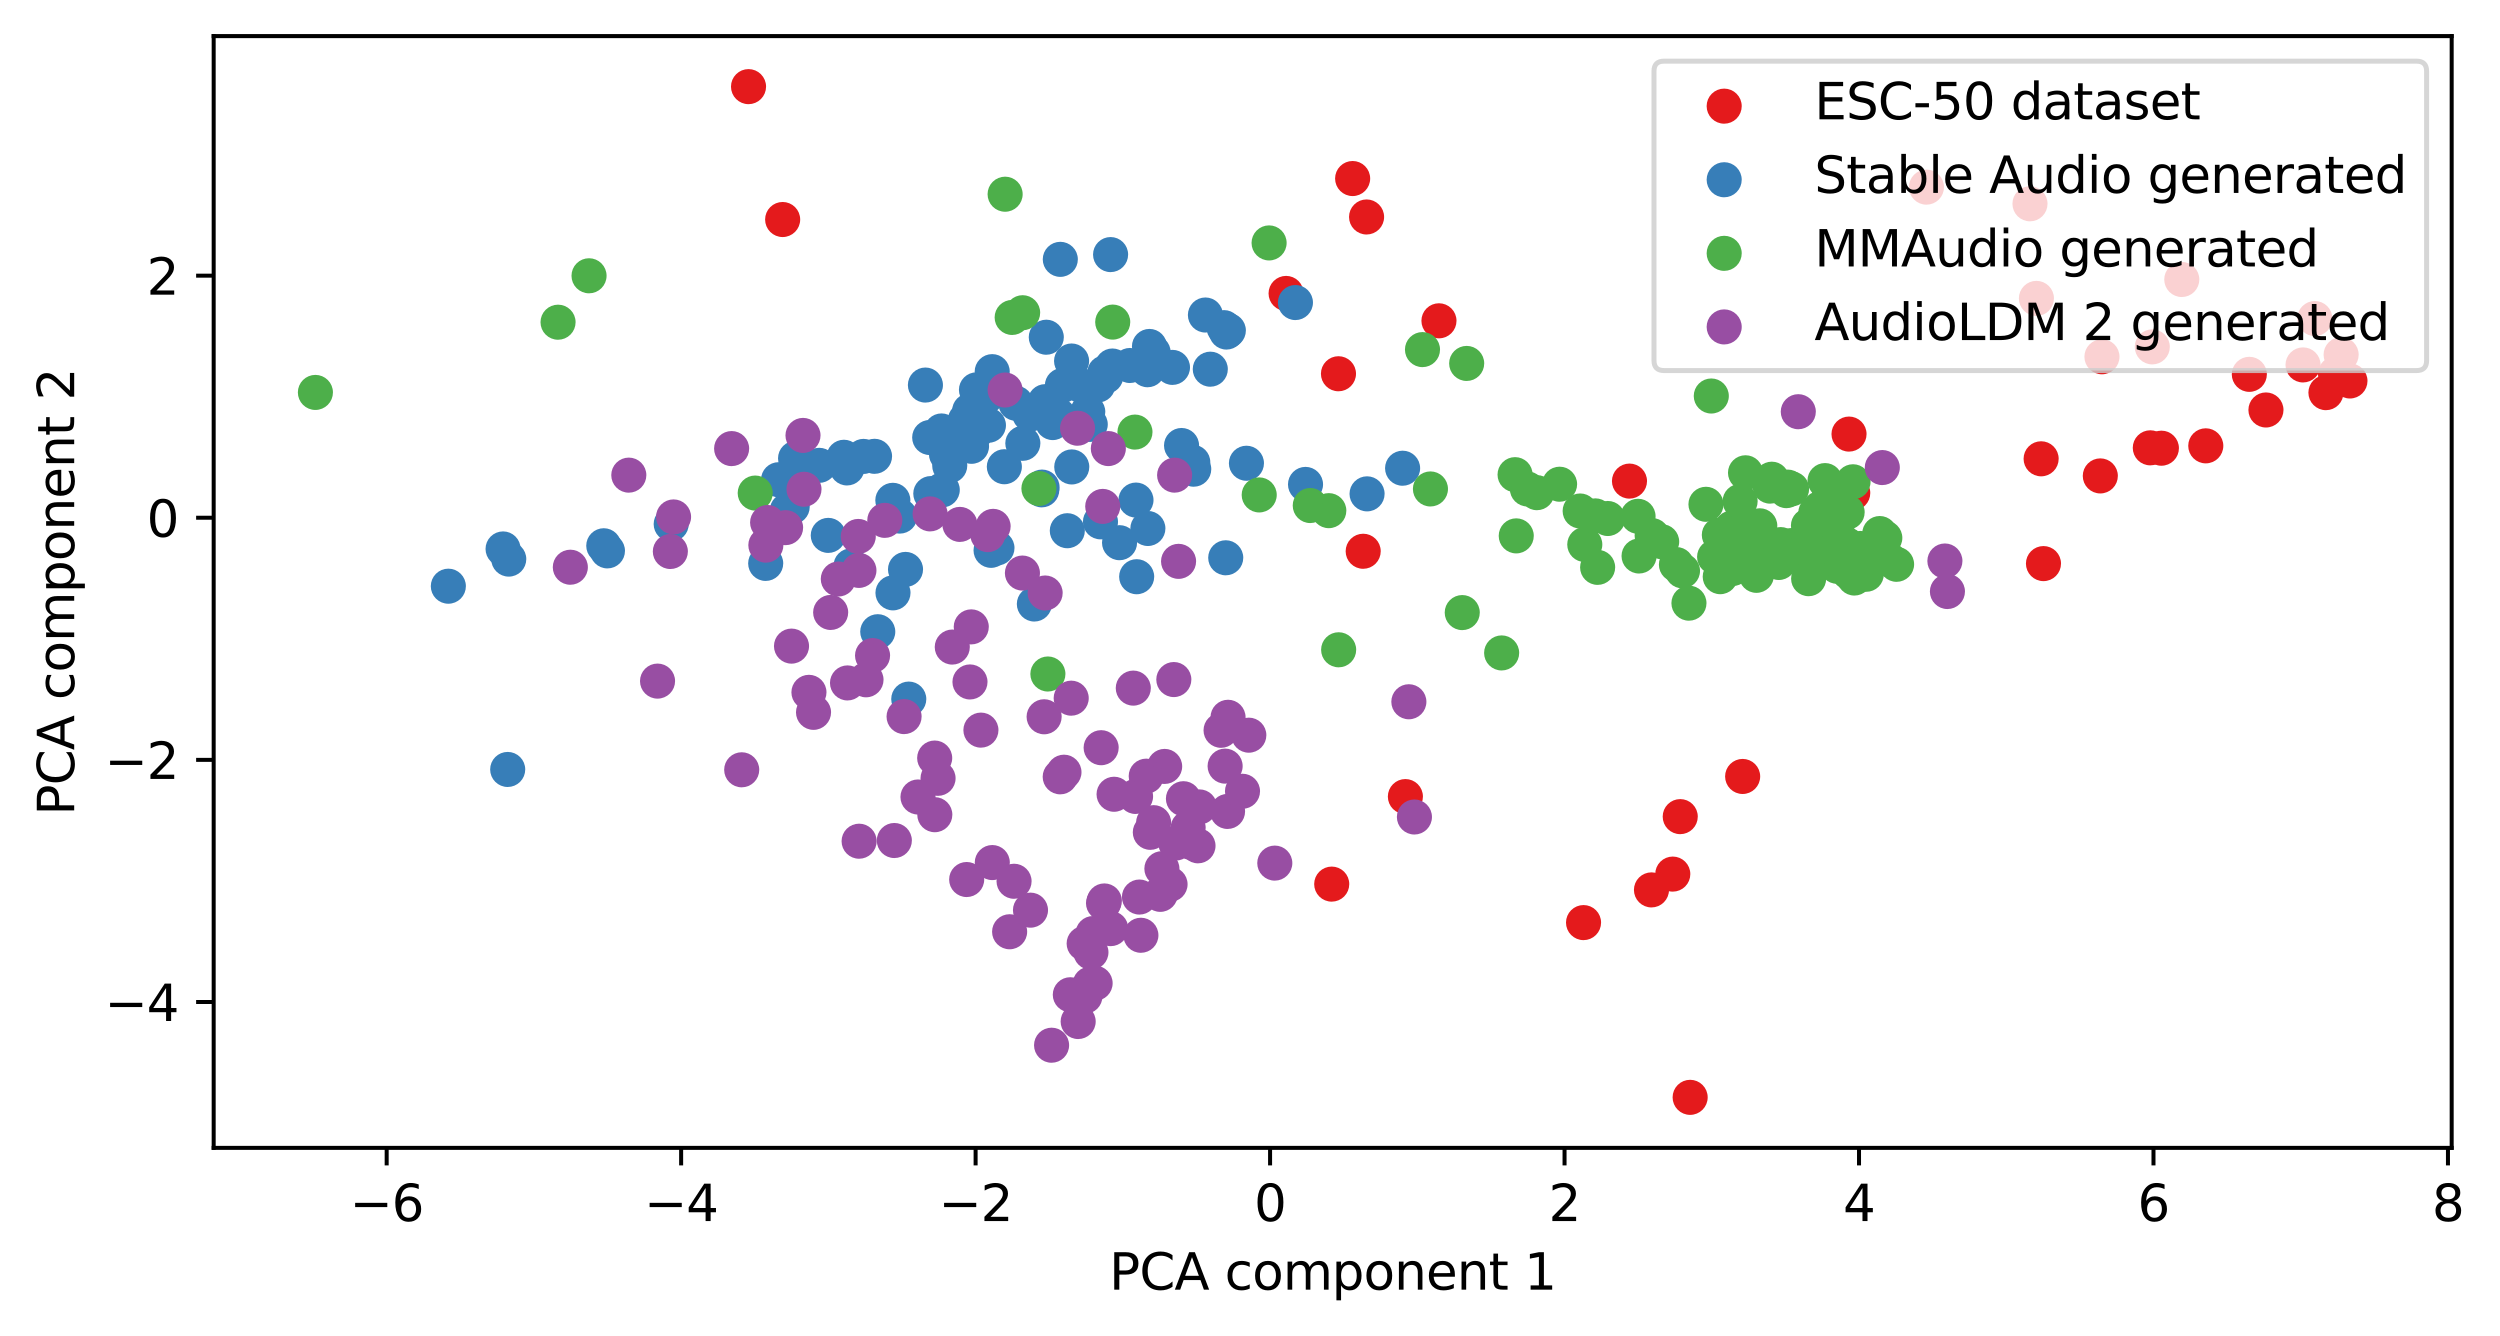 <?xml version="1.0" encoding="utf-8" standalone="no"?>
<!DOCTYPE svg PUBLIC "-//W3C//DTD SVG 1.1//EN"
  "http://www.w3.org/Graphics/SVG/1.1/DTD/svg11.dtd">
<svg xmlns:xlink="http://www.w3.org/1999/xlink" width="498.659pt" height="266.516pt" viewBox="0 0 498.659 266.516" xmlns="http://www.w3.org/2000/svg" version="1.1">
 <defs>
  <style type="text/css">*{stroke-linejoin: round; stroke-linecap: butt}</style>
 </defs>
 <g id="figure_1">
  <g id="patch_1">
   <path d="M 0 266.516 
L 498.659 266.516 
L 498.659 0 
L 0 0 
z
" style="fill: #ffffff"/>
  </g>
  <g id="axes_1">
   <g id="patch_2">
    <path d="M 42.62 228.96 
L 489.02 228.96 
L 489.02 7.2 
L 42.62 7.2 
z
" style="fill: #ffffff"/>
   </g>
   <g id="PathCollection_1">
    <defs>
     <path id="m2ed72a3d22" d="M 0 3 
C 0.796 3 1.559 2.684 2.121 2.121 
C 2.684 1.559 3 0.796 3 0 
C 3 -0.796 2.684 -1.559 2.121 -2.121 
C 1.559 -2.684 0.796 -3 0 -3 
C -0.796 -3 -1.559 -2.684 -2.121 -2.121 
C -2.684 -1.559 -3 -0.796 -3 0 
C -3 0.796 -2.684 1.559 -2.121 2.121 
C -1.559 2.684 -0.796 3 0 3 
z
" style="stroke: #e41a1c"/>
    </defs>
    <g clip-path="url(#p8910f1a729)">
     <use xlink:href="#m2ed72a3d22" x="369.554" y="98.341" style="fill: #e41a1c; stroke: #e41a1c"/>
     <use xlink:href="#m2ed72a3d22" x="337.122" y="218.88" style="fill: #e41a1c; stroke: #e41a1c"/>
     <use xlink:href="#m2ed72a3d22" x="431.117" y="89.398" style="fill: #e41a1c; stroke: #e41a1c"/>
     <use xlink:href="#m2ed72a3d22" x="466.968" y="70.752" style="fill: #e41a1c; stroke: #e41a1c"/>
     <use xlink:href="#m2ed72a3d22" x="269.8" y="35.611" style="fill: #e41a1c; stroke: #e41a1c"/>
     <use xlink:href="#m2ed72a3d22" x="368.812" y="86.583" style="fill: #e41a1c; stroke: #e41a1c"/>
     <use xlink:href="#m2ed72a3d22" x="384.256" y="37.327" style="fill: #e41a1c; stroke: #e41a1c"/>
     <use xlink:href="#m2ed72a3d22" x="407.13" y="91.514" style="fill: #e41a1c; stroke: #e41a1c"/>
     <use xlink:href="#m2ed72a3d22" x="404.908" y="40.648" style="fill: #e41a1c; stroke: #e41a1c"/>
     <use xlink:href="#m2ed72a3d22" x="265.629" y="176.348" style="fill: #e41a1c; stroke: #e41a1c"/>
     <use xlink:href="#m2ed72a3d22" x="350.211" y="108.215" style="fill: #e41a1c; stroke: #e41a1c"/>
     <use xlink:href="#m2ed72a3d22" x="406.19" y="59.518" style="fill: #e41a1c; stroke: #e41a1c"/>
     <use xlink:href="#m2ed72a3d22" x="256.528" y="58.528" style="fill: #e41a1c; stroke: #e41a1c"/>
     <use xlink:href="#m2ed72a3d22" x="287.02" y="63.988" style="fill: #e41a1c; stroke: #e41a1c"/>
     <use xlink:href="#m2ed72a3d22" x="272.581" y="43.278" style="fill: #e41a1c; stroke: #e41a1c"/>
     <use xlink:href="#m2ed72a3d22" x="271.907" y="109.956" style="fill: #e41a1c; stroke: #e41a1c"/>
     <use xlink:href="#m2ed72a3d22" x="280.324" y="158.89" style="fill: #e41a1c; stroke: #e41a1c"/>
     <use xlink:href="#m2ed72a3d22" x="429.302" y="69.189" style="fill: #e41a1c; stroke: #e41a1c"/>
     <use xlink:href="#m2ed72a3d22" x="315.858" y="184.024" style="fill: #e41a1c; stroke: #e41a1c"/>
     <use xlink:href="#m2ed72a3d22" x="439.972" y="88.927" style="fill: #e41a1c; stroke: #e41a1c"/>
     <use xlink:href="#m2ed72a3d22" x="333.659" y="174.35" style="fill: #e41a1c; stroke: #e41a1c"/>
     <use xlink:href="#m2ed72a3d22" x="407.599" y="112.416" style="fill: #e41a1c; stroke: #e41a1c"/>
     <use xlink:href="#m2ed72a3d22" x="149.304" y="17.28" style="fill: #e41a1c; stroke: #e41a1c"/>
     <use xlink:href="#m2ed72a3d22" x="156.109" y="43.785" style="fill: #e41a1c; stroke: #e41a1c"/>
     <use xlink:href="#m2ed72a3d22" x="451.974" y="81.774" style="fill: #e41a1c; stroke: #e41a1c"/>
     <use xlink:href="#m2ed72a3d22" x="435.186" y="55.748" style="fill: #e41a1c; stroke: #e41a1c"/>
     <use xlink:href="#m2ed72a3d22" x="459.372" y="72.788" style="fill: #e41a1c; stroke: #e41a1c"/>
     <use xlink:href="#m2ed72a3d22" x="465.843" y="74.58" style="fill: #e41a1c; stroke: #e41a1c"/>
     <use xlink:href="#m2ed72a3d22" x="463.939" y="78.317" style="fill: #e41a1c; stroke: #e41a1c"/>
     <use xlink:href="#m2ed72a3d22" x="418.935" y="94.927" style="fill: #e41a1c; stroke: #e41a1c"/>
     <use xlink:href="#m2ed72a3d22" x="461.722" y="63.539" style="fill: #e41a1c; stroke: #e41a1c"/>
     <use xlink:href="#m2ed72a3d22" x="428.907" y="89.325" style="fill: #e41a1c; stroke: #e41a1c"/>
     <use xlink:href="#m2ed72a3d22" x="325.022" y="95.961" style="fill: #e41a1c; stroke: #e41a1c"/>
     <use xlink:href="#m2ed72a3d22" x="335.145" y="162.887" style="fill: #e41a1c; stroke: #e41a1c"/>
     <use xlink:href="#m2ed72a3d22" x="347.593" y="154.873" style="fill: #e41a1c; stroke: #e41a1c"/>
     <use xlink:href="#m2ed72a3d22" x="329.408" y="177.502" style="fill: #e41a1c; stroke: #e41a1c"/>
     <use xlink:href="#m2ed72a3d22" x="266.975" y="74.55" style="fill: #e41a1c; stroke: #e41a1c"/>
     <use xlink:href="#m2ed72a3d22" x="448.658" y="74.666" style="fill: #e41a1c; stroke: #e41a1c"/>
     <use xlink:href="#m2ed72a3d22" x="419.262" y="71.16" style="fill: #e41a1c; stroke: #e41a1c"/>
     <use xlink:href="#m2ed72a3d22" x="468.729" y="75.988" style="fill: #e41a1c; stroke: #e41a1c"/>
    </g>
   </g>
   <g id="PathCollection_2">
    <defs>
     <path id="mf315ded0af" d="M 0 3 
C 0.796 3 1.559 2.684 2.121 2.121 
C 2.684 1.559 3 0.796 3 0 
C 3 -0.796 2.684 -1.559 2.121 -2.121 
C 1.559 -2.684 0.796 -3 0 -3 
C -0.796 -3 -1.559 -2.684 -2.121 -2.121 
C -2.684 -1.559 -3 -0.796 -3 0 
C -3 0.796 -2.684 1.559 -2.121 2.121 
C -1.559 2.684 -0.796 3 0 3 
z
" style="stroke: #377eb8"/>
    </defs>
    <g clip-path="url(#p8910f1a729)">
     <use xlink:href="#mf315ded0af" x="245.01" y="65.922" style="fill: #377eb8; stroke: #377eb8"/>
     <use xlink:href="#mf315ded0af" x="101.266" y="153.478" style="fill: #377eb8; stroke: #377eb8"/>
     <use xlink:href="#mf315ded0af" x="272.679" y="98.504" style="fill: #377eb8; stroke: #377eb8"/>
     <use xlink:href="#mf315ded0af" x="215.672" y="76.934" style="fill: #377eb8; stroke: #377eb8"/>
     <use xlink:href="#mf315ded0af" x="217.462" y="84.651" style="fill: #377eb8; stroke: #377eb8"/>
     <use xlink:href="#mf315ded0af" x="233.864" y="73.28" style="fill: #377eb8; stroke: #377eb8"/>
     <use xlink:href="#mf315ded0af" x="192.56" y="83.784" style="fill: #377eb8; stroke: #377eb8"/>
     <use xlink:href="#mf315ded0af" x="223.308" y="108.246" style="fill: #377eb8; stroke: #377eb8"/>
     <use xlink:href="#mf315ded0af" x="185.661" y="98.452" style="fill: #377eb8; stroke: #377eb8"/>
     <use xlink:href="#mf315ded0af" x="157.047" y="101.782" style="fill: #377eb8; stroke: #377eb8"/>
     <use xlink:href="#mf315ded0af" x="226.584" y="99.747" style="fill: #377eb8; stroke: #377eb8"/>
     <use xlink:href="#mf315ded0af" x="205.395" y="82.653" style="fill: #377eb8; stroke: #377eb8"/>
     <use xlink:href="#mf315ded0af" x="230.01" y="70.278" style="fill: #377eb8; stroke: #377eb8"/>
     <use xlink:href="#mf315ded0af" x="235.674" y="88.861" style="fill: #377eb8; stroke: #377eb8"/>
     <use xlink:href="#mf315ded0af" x="155.296" y="95.686" style="fill: #377eb8; stroke: #377eb8"/>
     <use xlink:href="#mf315ded0af" x="178.116" y="118.251" style="fill: #377eb8; stroke: #377eb8"/>
     <use xlink:href="#mf315ded0af" x="197.152" y="84.827" style="fill: #377eb8; stroke: #377eb8"/>
     <use xlink:href="#mf315ded0af" x="241.408" y="73.639" style="fill: #377eb8; stroke: #377eb8"/>
     <use xlink:href="#mf315ded0af" x="175.079" y="126.003" style="fill: #377eb8; stroke: #377eb8"/>
     <use xlink:href="#mf315ded0af" x="221.521" y="50.779" style="fill: #377eb8; stroke: #377eb8"/>
     <use xlink:href="#mf315ded0af" x="181.266" y="139.443" style="fill: #377eb8; stroke: #377eb8"/>
     <use xlink:href="#mf315ded0af" x="100.345" y="109.494" style="fill: #377eb8; stroke: #377eb8"/>
     <use xlink:href="#mf315ded0af" x="211.906" y="76.902" style="fill: #377eb8; stroke: #377eb8"/>
     <use xlink:href="#mf315ded0af" x="237.913" y="92.205" style="fill: #377eb8; stroke: #377eb8"/>
     <use xlink:href="#mf315ded0af" x="207.799" y="97.706" style="fill: #377eb8; stroke: #377eb8"/>
     <use xlink:href="#mf315ded0af" x="180.616" y="113.575" style="fill: #377eb8; stroke: #377eb8"/>
     <use xlink:href="#mf315ded0af" x="194.628" y="86.217" style="fill: #377eb8; stroke: #377eb8"/>
     <use xlink:href="#mf315ded0af" x="187.798" y="85.96" style="fill: #377eb8; stroke: #377eb8"/>
     <use xlink:href="#mf315ded0af" x="190.582" y="86.882" style="fill: #377eb8; stroke: #377eb8"/>
     <use xlink:href="#mf315ded0af" x="208.695" y="67.263" style="fill: #377eb8; stroke: #377eb8"/>
     <use xlink:href="#mf315ded0af" x="152.727" y="112.379" style="fill: #377eb8; stroke: #377eb8"/>
     <use xlink:href="#mf315ded0af" x="244.644" y="66.232" style="fill: #377eb8; stroke: #377eb8"/>
     <use xlink:href="#mf315ded0af" x="279.766" y="93.393" style="fill: #377eb8; stroke: #377eb8"/>
     <use xlink:href="#mf315ded0af" x="189.436" y="92.881" style="fill: #377eb8; stroke: #377eb8"/>
     <use xlink:href="#mf315ded0af" x="190.481" y="87.41" style="fill: #377eb8; stroke: #377eb8"/>
     <use xlink:href="#mf315ded0af" x="238.106" y="93.585" style="fill: #377eb8; stroke: #377eb8"/>
     <use xlink:href="#mf315ded0af" x="133.879" y="104.534" style="fill: #377eb8; stroke: #377eb8"/>
     <use xlink:href="#mf315ded0af" x="240.437" y="62.833" style="fill: #377eb8; stroke: #377eb8"/>
     <use xlink:href="#mf315ded0af" x="168.331" y="91.209" style="fill: #377eb8; stroke: #377eb8"/>
     <use xlink:href="#mf315ded0af" x="197.909" y="74.129" style="fill: #377eb8; stroke: #377eb8"/>
     <use xlink:href="#mf315ded0af" x="159.904" y="94.707" style="fill: #377eb8; stroke: #377eb8"/>
     <use xlink:href="#mf315ded0af" x="179.488" y="102.939" style="fill: #377eb8; stroke: #377eb8"/>
     <use xlink:href="#mf315ded0af" x="244.488" y="111.257" style="fill: #377eb8; stroke: #377eb8"/>
     <use xlink:href="#mf315ded0af" x="212.889" y="105.856" style="fill: #377eb8; stroke: #377eb8"/>
     <use xlink:href="#mf315ded0af" x="207.843" y="97.157" style="fill: #377eb8; stroke: #377eb8"/>
     <use xlink:href="#mf315ded0af" x="193.779" y="82.295" style="fill: #377eb8; stroke: #377eb8"/>
     <use xlink:href="#mf315ded0af" x="193.781" y="89.019" style="fill: #377eb8; stroke: #377eb8"/>
     <use xlink:href="#mf315ded0af" x="165.21" y="106.79" style="fill: #377eb8; stroke: #377eb8"/>
     <use xlink:href="#mf315ded0af" x="188.784" y="90.578" style="fill: #377eb8; stroke: #377eb8"/>
     <use xlink:href="#mf315ded0af" x="187.945" y="97.716" style="fill: #377eb8; stroke: #377eb8"/>
     <use xlink:href="#mf315ded0af" x="185.44" y="87.263" style="fill: #377eb8; stroke: #377eb8"/>
     <use xlink:href="#mf315ded0af" x="168.955" y="93.336" style="fill: #377eb8; stroke: #377eb8"/>
     <use xlink:href="#mf315ded0af" x="202.634" y="80.44" style="fill: #377eb8; stroke: #377eb8"/>
     <use xlink:href="#mf315ded0af" x="208.477" y="80.117" style="fill: #377eb8; stroke: #377eb8"/>
     <use xlink:href="#mf315ded0af" x="220.568" y="75.049" style="fill: #377eb8; stroke: #377eb8"/>
     <use xlink:href="#mf315ded0af" x="221.889" y="73.006" style="fill: #377eb8; stroke: #377eb8"/>
     <use xlink:href="#mf315ded0af" x="189.192" y="87.725" style="fill: #377eb8; stroke: #377eb8"/>
     <use xlink:href="#mf315ded0af" x="163.409" y="92.819" style="fill: #377eb8; stroke: #377eb8"/>
     <use xlink:href="#mf315ded0af" x="174.438" y="91.017" style="fill: #377eb8; stroke: #377eb8"/>
     <use xlink:href="#mf315ded0af" x="172.242" y="91.035" style="fill: #377eb8; stroke: #377eb8"/>
     <use xlink:href="#mf315ded0af" x="218.981" y="76.798" style="fill: #377eb8; stroke: #377eb8"/>
     <use xlink:href="#mf315ded0af" x="204.018" y="88.424" style="fill: #377eb8; stroke: #377eb8"/>
     <use xlink:href="#mf315ded0af" x="206.318" y="120.478" style="fill: #377eb8; stroke: #377eb8"/>
     <use xlink:href="#mf315ded0af" x="258.389" y="60.346" style="fill: #377eb8; stroke: #377eb8"/>
     <use xlink:href="#mf315ded0af" x="101.477" y="111.518" style="fill: #377eb8; stroke: #377eb8"/>
     <use xlink:href="#mf315ded0af" x="198.856" y="109.307" style="fill: #377eb8; stroke: #377eb8"/>
     <use xlink:href="#mf315ded0af" x="225.373" y="72.902" style="fill: #377eb8; stroke: #377eb8"/>
     <use xlink:href="#mf315ded0af" x="194.769" y="77.759" style="fill: #377eb8; stroke: #377eb8"/>
     <use xlink:href="#mf315ded0af" x="228.959" y="105.411" style="fill: #377eb8; stroke: #377eb8"/>
     <use xlink:href="#mf315ded0af" x="216.968" y="82.147" style="fill: #377eb8; stroke: #377eb8"/>
     <use xlink:href="#mf315ded0af" x="192.434" y="88.209" style="fill: #377eb8; stroke: #377eb8"/>
     <use xlink:href="#mf315ded0af" x="209.985" y="84.285" style="fill: #377eb8; stroke: #377eb8"/>
     <use xlink:href="#mf315ded0af" x="244.15" y="65.352" style="fill: #377eb8; stroke: #377eb8"/>
     <use xlink:href="#mf315ded0af" x="120.431" y="108.86" style="fill: #377eb8; stroke: #377eb8"/>
     <use xlink:href="#mf315ded0af" x="184.586" y="76.805" style="fill: #377eb8; stroke: #377eb8"/>
     <use xlink:href="#mf315ded0af" x="213.74" y="72.007" style="fill: #377eb8; stroke: #377eb8"/>
     <use xlink:href="#mf315ded0af" x="208.816" y="80.656" style="fill: #377eb8; stroke: #377eb8"/>
     <use xlink:href="#mf315ded0af" x="121.162" y="109.881" style="fill: #377eb8; stroke: #377eb8"/>
     <use xlink:href="#mf315ded0af" x="211.492" y="51.73" style="fill: #377eb8; stroke: #377eb8"/>
     <use xlink:href="#mf315ded0af" x="89.428" y="116.924" style="fill: #377eb8; stroke: #377eb8"/>
     <use xlink:href="#mf315ded0af" x="213.775" y="93.135" style="fill: #377eb8; stroke: #377eb8"/>
     <use xlink:href="#mf315ded0af" x="158.015" y="101.093" style="fill: #377eb8; stroke: #377eb8"/>
     <use xlink:href="#mf315ded0af" x="169.745" y="112.875" style="fill: #377eb8; stroke: #377eb8"/>
     <use xlink:href="#mf315ded0af" x="190.1" y="86.646" style="fill: #377eb8; stroke: #377eb8"/>
     <use xlink:href="#mf315ded0af" x="197.68" y="109.77" style="fill: #377eb8; stroke: #377eb8"/>
     <use xlink:href="#mf315ded0af" x="260.402" y="96.622" style="fill: #377eb8; stroke: #377eb8"/>
     <use xlink:href="#mf315ded0af" x="248.618" y="92.4" style="fill: #377eb8; stroke: #377eb8"/>
     <use xlink:href="#mf315ded0af" x="161.378" y="92.914" style="fill: #377eb8; stroke: #377eb8"/>
     <use xlink:href="#mf315ded0af" x="226.723" y="115.033" style="fill: #377eb8; stroke: #377eb8"/>
     <use xlink:href="#mf315ded0af" x="211.116" y="82.869" style="fill: #377eb8; stroke: #377eb8"/>
     <use xlink:href="#mf315ded0af" x="196.62" y="79.192" style="fill: #377eb8; stroke: #377eb8"/>
     <use xlink:href="#mf315ded0af" x="178.088" y="99.795" style="fill: #377eb8; stroke: #377eb8"/>
     <use xlink:href="#mf315ded0af" x="219.5" y="104.084" style="fill: #377eb8; stroke: #377eb8"/>
     <use xlink:href="#mf315ded0af" x="229.277" y="69.103" style="fill: #377eb8; stroke: #377eb8"/>
     <use xlink:href="#mf315ded0af" x="193.407" y="81.941" style="fill: #377eb8; stroke: #377eb8"/>
     <use xlink:href="#mf315ded0af" x="220.36" y="74.362" style="fill: #377eb8; stroke: #377eb8"/>
     <use xlink:href="#mf315ded0af" x="158.685" y="91.42" style="fill: #377eb8; stroke: #377eb8"/>
     <use xlink:href="#mf315ded0af" x="192.74" y="88.377" style="fill: #377eb8; stroke: #377eb8"/>
     <use xlink:href="#mf315ded0af" x="228.907" y="73.746" style="fill: #377eb8; stroke: #377eb8"/>
     <use xlink:href="#mf315ded0af" x="200.329" y="93.094" style="fill: #377eb8; stroke: #377eb8"/>
    </g>
   </g>
   <g id="PathCollection_3">
    <defs>
     <path id="mbe37a2c5e8" d="M 0 3 
C 0.796 3 1.559 2.684 2.121 2.121 
C 2.684 1.559 3 0.796 3 0 
C 3 -0.796 2.684 -1.559 2.121 -2.121 
C 1.559 -2.684 0.796 -3 0 -3 
C -0.796 -3 -1.559 -2.684 -2.121 -2.121 
C -2.684 -1.559 -3 -0.796 -3 0 
C -3 0.796 -2.684 1.559 -2.121 2.121 
C -1.559 2.684 -0.796 3 0 3 
z
" style="stroke: #4daf4a"/>
    </defs>
    <g clip-path="url(#p8910f1a729)">
     <use xlink:href="#mbe37a2c5e8" x="348.167" y="94.303" style="fill: #4daf4a; stroke: #4daf4a"/>
     <use xlink:href="#mbe37a2c5e8" x="329.543" y="106.833" style="fill: #4daf4a; stroke: #4daf4a"/>
     <use xlink:href="#mbe37a2c5e8" x="348.373" y="109.649" style="fill: #4daf4a; stroke: #4daf4a"/>
     <use xlink:href="#mbe37a2c5e8" x="253.137" y="48.453" style="fill: #4daf4a; stroke: #4daf4a"/>
     <use xlink:href="#mbe37a2c5e8" x="221.946" y="64.244" style="fill: #4daf4a; stroke: #4daf4a"/>
     <use xlink:href="#mbe37a2c5e8" x="331.44" y="108.046" style="fill: #4daf4a; stroke: #4daf4a"/>
     <use xlink:href="#mbe37a2c5e8" x="341.339" y="78.988" style="fill: #4daf4a; stroke: #4daf4a"/>
     <use xlink:href="#mbe37a2c5e8" x="372.253" y="114.548" style="fill: #4daf4a; stroke: #4daf4a"/>
     <use xlink:href="#mbe37a2c5e8" x="362.77" y="110.08" style="fill: #4daf4a; stroke: #4daf4a"/>
     <use xlink:href="#mbe37a2c5e8" x="375.948" y="107.294" style="fill: #4daf4a; stroke: #4daf4a"/>
     <use xlink:href="#mbe37a2c5e8" x="315.184" y="101.924" style="fill: #4daf4a; stroke: #4daf4a"/>
     <use xlink:href="#mbe37a2c5e8" x="209.016" y="134.438" style="fill: #4daf4a; stroke: #4daf4a"/>
     <use xlink:href="#mbe37a2c5e8" x="358.64" y="109.344" style="fill: #4daf4a; stroke: #4daf4a"/>
     <use xlink:href="#mbe37a2c5e8" x="356.328" y="97.865" style="fill: #4daf4a; stroke: #4daf4a"/>
     <use xlink:href="#mbe37a2c5e8" x="364.723" y="97.097" style="fill: #4daf4a; stroke: #4daf4a"/>
     <use xlink:href="#mbe37a2c5e8" x="62.911" y="78.274" style="fill: #4daf4a; stroke: #4daf4a"/>
     <use xlink:href="#mbe37a2c5e8" x="364.026" y="95.86" style="fill: #4daf4a; stroke: #4daf4a"/>
     <use xlink:href="#mbe37a2c5e8" x="306.564" y="98.268" style="fill: #4daf4a; stroke: #4daf4a"/>
     <use xlink:href="#mbe37a2c5e8" x="363.149" y="110.742" style="fill: #4daf4a; stroke: #4daf4a"/>
     <use xlink:href="#mbe37a2c5e8" x="371.073" y="109.397" style="fill: #4daf4a; stroke: #4daf4a"/>
     <use xlink:href="#mbe37a2c5e8" x="368.428" y="108.672" style="fill: #4daf4a; stroke: #4daf4a"/>
     <use xlink:href="#mbe37a2c5e8" x="363.901" y="103.713" style="fill: #4daf4a; stroke: #4daf4a"/>
     <use xlink:href="#mbe37a2c5e8" x="376.786" y="111.613" style="fill: #4daf4a; stroke: #4daf4a"/>
     <use xlink:href="#mbe37a2c5e8" x="366.756" y="111.514" style="fill: #4daf4a; stroke: #4daf4a"/>
     <use xlink:href="#mbe37a2c5e8" x="370.647" y="111.833" style="fill: #4daf4a; stroke: #4daf4a"/>
     <use xlink:href="#mbe37a2c5e8" x="111.311" y="64.268" style="fill: #4daf4a; stroke: #4daf4a"/>
     <use xlink:href="#mbe37a2c5e8" x="336.884" y="120.31" style="fill: #4daf4a; stroke: #4daf4a"/>
     <use xlink:href="#mbe37a2c5e8" x="316.105" y="108.61" style="fill: #4daf4a; stroke: #4daf4a"/>
     <use xlink:href="#mbe37a2c5e8" x="364.524" y="111.28" style="fill: #4daf4a; stroke: #4daf4a"/>
     <use xlink:href="#mbe37a2c5e8" x="318.216" y="102.9" style="fill: #4daf4a; stroke: #4daf4a"/>
     <use xlink:href="#mbe37a2c5e8" x="368.705" y="113.306" style="fill: #4daf4a; stroke: #4daf4a"/>
     <use xlink:href="#mbe37a2c5e8" x="361.815" y="108.48" style="fill: #4daf4a; stroke: #4daf4a"/>
     <use xlink:href="#mbe37a2c5e8" x="352.063" y="109.36" style="fill: #4daf4a; stroke: #4daf4a"/>
     <use xlink:href="#mbe37a2c5e8" x="311.079" y="96.584" style="fill: #4daf4a; stroke: #4daf4a"/>
     <use xlink:href="#mbe37a2c5e8" x="368.812" y="114.189" style="fill: #4daf4a; stroke: #4daf4a"/>
     <use xlink:href="#mbe37a2c5e8" x="366.425" y="112.953" style="fill: #4daf4a; stroke: #4daf4a"/>
     <use xlink:href="#mbe37a2c5e8" x="226.383" y="86.185" style="fill: #4daf4a; stroke: #4daf4a"/>
     <use xlink:href="#mbe37a2c5e8" x="367.983" y="109.621" style="fill: #4daf4a; stroke: #4daf4a"/>
     <use xlink:href="#mbe37a2c5e8" x="283.734" y="69.732" style="fill: #4daf4a; stroke: #4daf4a"/>
     <use xlink:href="#mbe37a2c5e8" x="369.607" y="96.096" style="fill: #4daf4a; stroke: #4daf4a"/>
     <use xlink:href="#mbe37a2c5e8" x="335.592" y="113.863" style="fill: #4daf4a; stroke: #4daf4a"/>
     <use xlink:href="#mbe37a2c5e8" x="368.435" y="102.177" style="fill: #4daf4a; stroke: #4daf4a"/>
     <use xlink:href="#mbe37a2c5e8" x="267.011" y="129.608" style="fill: #4daf4a; stroke: #4daf4a"/>
     <use xlink:href="#mbe37a2c5e8" x="326.727" y="102.983" style="fill: #4daf4a; stroke: #4daf4a"/>
     <use xlink:href="#mbe37a2c5e8" x="369.889" y="115.296" style="fill: #4daf4a; stroke: #4daf4a"/>
     <use xlink:href="#mbe37a2c5e8" x="353.398" y="95.584" style="fill: #4daf4a; stroke: #4daf4a"/>
     <use xlink:href="#mbe37a2c5e8" x="357.357" y="97.513" style="fill: #4daf4a; stroke: #4daf4a"/>
     <use xlink:href="#mbe37a2c5e8" x="358.129" y="110.377" style="fill: #4daf4a; stroke: #4daf4a"/>
     <use xlink:href="#mbe37a2c5e8" x="340.278" y="100.589" style="fill: #4daf4a; stroke: #4daf4a"/>
     <use xlink:href="#mbe37a2c5e8" x="362.195" y="102.254" style="fill: #4daf4a; stroke: #4daf4a"/>
     <use xlink:href="#mbe37a2c5e8" x="360.756" y="115.425" style="fill: #4daf4a; stroke: #4daf4a"/>
     <use xlink:href="#mbe37a2c5e8" x="265.048" y="101.855" style="fill: #4daf4a; stroke: #4daf4a"/>
     <use xlink:href="#mbe37a2c5e8" x="370.733" y="112.386" style="fill: #4daf4a; stroke: #4daf4a"/>
     <use xlink:href="#mbe37a2c5e8" x="345.398" y="107.532" style="fill: #4daf4a; stroke: #4daf4a"/>
     <use xlink:href="#mbe37a2c5e8" x="200.484" y="38.737" style="fill: #4daf4a; stroke: #4daf4a"/>
     <use xlink:href="#mbe37a2c5e8" x="304.658" y="97.525" style="fill: #4daf4a; stroke: #4daf4a"/>
     <use xlink:href="#mbe37a2c5e8" x="374.944" y="106.423" style="fill: #4daf4a; stroke: #4daf4a"/>
     <use xlink:href="#mbe37a2c5e8" x="362.825" y="109.691" style="fill: #4daf4a; stroke: #4daf4a"/>
     <use xlink:href="#mbe37a2c5e8" x="207.227" y="97.436" style="fill: #4daf4a; stroke: #4daf4a"/>
     <use xlink:href="#mbe37a2c5e8" x="343.124" y="115.024" style="fill: #4daf4a; stroke: #4daf4a"/>
     <use xlink:href="#mbe37a2c5e8" x="342.945" y="106.702" style="fill: #4daf4a; stroke: #4daf4a"/>
     <use xlink:href="#mbe37a2c5e8" x="203.978" y="62.377" style="fill: #4daf4a; stroke: #4daf4a"/>
     <use xlink:href="#mbe37a2c5e8" x="366.797" y="107.102" style="fill: #4daf4a; stroke: #4daf4a"/>
     <use xlink:href="#mbe37a2c5e8" x="345.438" y="105.329" style="fill: #4daf4a; stroke: #4daf4a"/>
     <use xlink:href="#mbe37a2c5e8" x="302.202" y="94.677" style="fill: #4daf4a; stroke: #4daf4a"/>
     <use xlink:href="#mbe37a2c5e8" x="350.346" y="114.756" style="fill: #4daf4a; stroke: #4daf4a"/>
     <use xlink:href="#mbe37a2c5e8" x="378.299" y="112.558" style="fill: #4daf4a; stroke: #4daf4a"/>
     <use xlink:href="#mbe37a2c5e8" x="320.696" y="103.42" style="fill: #4daf4a; stroke: #4daf4a"/>
     <use xlink:href="#mbe37a2c5e8" x="251.165" y="98.718" style="fill: #4daf4a; stroke: #4daf4a"/>
     <use xlink:href="#mbe37a2c5e8" x="334.386" y="112.614" style="fill: #4daf4a; stroke: #4daf4a"/>
     <use xlink:href="#mbe37a2c5e8" x="201.89" y="63.317" style="fill: #4daf4a; stroke: #4daf4a"/>
     <use xlink:href="#mbe37a2c5e8" x="373.541" y="110.481" style="fill: #4daf4a; stroke: #4daf4a"/>
     <use xlink:href="#mbe37a2c5e8" x="353.074" y="96.963" style="fill: #4daf4a; stroke: #4daf4a"/>
     <use xlink:href="#mbe37a2c5e8" x="357.462" y="108.802" style="fill: #4daf4a; stroke: #4daf4a"/>
     <use xlink:href="#mbe37a2c5e8" x="360.719" y="104.839" style="fill: #4daf4a; stroke: #4daf4a"/>
     <use xlink:href="#mbe37a2c5e8" x="356.601" y="97.162" style="fill: #4daf4a; stroke: #4daf4a"/>
     <use xlink:href="#mbe37a2c5e8" x="366.589" y="110.599" style="fill: #4daf4a; stroke: #4daf4a"/>
     <use xlink:href="#mbe37a2c5e8" x="362.984" y="101.446" style="fill: #4daf4a; stroke: #4daf4a"/>
     <use xlink:href="#mbe37a2c5e8" x="261.348" y="100.835" style="fill: #4daf4a; stroke: #4daf4a"/>
     <use xlink:href="#mbe37a2c5e8" x="117.491" y="55.008" style="fill: #4daf4a; stroke: #4daf4a"/>
     <use xlink:href="#mbe37a2c5e8" x="352.306" y="108.809" style="fill: #4daf4a; stroke: #4daf4a"/>
     <use xlink:href="#mbe37a2c5e8" x="299.522" y="130.236" style="fill: #4daf4a; stroke: #4daf4a"/>
     <use xlink:href="#mbe37a2c5e8" x="342.002" y="111.084" style="fill: #4daf4a; stroke: #4daf4a"/>
     <use xlink:href="#mbe37a2c5e8" x="326.934" y="110.9" style="fill: #4daf4a; stroke: #4daf4a"/>
     <use xlink:href="#mbe37a2c5e8" x="354.812" y="112.192" style="fill: #4daf4a; stroke: #4daf4a"/>
     <use xlink:href="#mbe37a2c5e8" x="292.548" y="72.491" style="fill: #4daf4a; stroke: #4daf4a"/>
     <use xlink:href="#mbe37a2c5e8" x="356.846" y="109.503" style="fill: #4daf4a; stroke: #4daf4a"/>
     <use xlink:href="#mbe37a2c5e8" x="285.319" y="97.528" style="fill: #4daf4a; stroke: #4daf4a"/>
     <use xlink:href="#mbe37a2c5e8" x="355.179" y="108.625" style="fill: #4daf4a; stroke: #4daf4a"/>
     <use xlink:href="#mbe37a2c5e8" x="362.917" y="109.45" style="fill: #4daf4a; stroke: #4daf4a"/>
     <use xlink:href="#mbe37a2c5e8" x="291.665" y="122.188" style="fill: #4daf4a; stroke: #4daf4a"/>
     <use xlink:href="#mbe37a2c5e8" x="367.131" y="111.065" style="fill: #4daf4a; stroke: #4daf4a"/>
     <use xlink:href="#mbe37a2c5e8" x="350.29" y="112.618" style="fill: #4daf4a; stroke: #4daf4a"/>
     <use xlink:href="#mbe37a2c5e8" x="302.435" y="106.887" style="fill: #4daf4a; stroke: #4daf4a"/>
     <use xlink:href="#mbe37a2c5e8" x="373.342" y="112.088" style="fill: #4daf4a; stroke: #4daf4a"/>
     <use xlink:href="#mbe37a2c5e8" x="351.01" y="104.879" style="fill: #4daf4a; stroke: #4daf4a"/>
     <use xlink:href="#mbe37a2c5e8" x="347.086" y="100.011" style="fill: #4daf4a; stroke: #4daf4a"/>
     <use xlink:href="#mbe37a2c5e8" x="150.638" y="98.346" style="fill: #4daf4a; stroke: #4daf4a"/>
     <use xlink:href="#mbe37a2c5e8" x="318.669" y="113.167" style="fill: #4daf4a; stroke: #4daf4a"/>
     <use xlink:href="#mbe37a2c5e8" x="345.609" y="113.397" style="fill: #4daf4a; stroke: #4daf4a"/>
    </g>
   </g>
   <g id="PathCollection_4">
    <defs>
     <path id="ma017263c74" d="M 0 3 
C 0.796 3 1.559 2.684 2.121 2.121 
C 2.684 1.559 3 0.796 3 0 
C 3 -0.796 2.684 -1.559 2.121 -2.121 
C 1.559 -2.684 0.796 -3 0 -3 
C -0.796 -3 -1.559 -2.684 -2.121 -2.121 
C -2.684 -1.559 -3 -0.796 -3 0 
C -3 0.796 -2.684 1.559 -2.121 2.121 
C -1.559 2.684 -0.796 3 0 3 
z
" style="stroke: #984ea3"/>
    </defs>
    <g clip-path="url(#p8910f1a729)">
     <use xlink:href="#ma017263c74" x="174.042" y="130.757" style="fill: #984ea3; stroke: #984ea3"/>
     <use xlink:href="#ma017263c74" x="193.475" y="136.024" style="fill: #984ea3; stroke: #984ea3"/>
     <use xlink:href="#ma017263c74" x="281.016" y="139.975" style="fill: #984ea3; stroke: #984ea3"/>
     <use xlink:href="#ma017263c74" x="147.943" y="153.545" style="fill: #984ea3; stroke: #984ea3"/>
     <use xlink:href="#ma017263c74" x="233.381" y="176.387" style="fill: #984ea3; stroke: #984ea3"/>
     <use xlink:href="#ma017263c74" x="197.926" y="172.049" style="fill: #984ea3; stroke: #984ea3"/>
     <use xlink:href="#ma017263c74" x="125.424" y="94.772" style="fill: #984ea3; stroke: #984ea3"/>
     <use xlink:href="#ma017263c74" x="192.815" y="175.432" style="fill: #984ea3; stroke: #984ea3"/>
     <use xlink:href="#ma017263c74" x="208.466" y="118.283" style="fill: #984ea3; stroke: #984ea3"/>
     <use xlink:href="#ma017263c74" x="211.473" y="154.947" style="fill: #984ea3; stroke: #984ea3"/>
     <use xlink:href="#ma017263c74" x="145.931" y="89.476" style="fill: #984ea3; stroke: #984ea3"/>
     <use xlink:href="#ma017263c74" x="236.988" y="165.134" style="fill: #984ea3; stroke: #984ea3"/>
     <use xlink:href="#ma017263c74" x="231.433" y="178.389" style="fill: #984ea3; stroke: #984ea3"/>
     <use xlink:href="#ma017263c74" x="238.955" y="168.707" style="fill: #984ea3; stroke: #984ea3"/>
     <use xlink:href="#ma017263c74" x="160.365" y="97.587" style="fill: #984ea3; stroke: #984ea3"/>
     <use xlink:href="#ma017263c74" x="113.759" y="113.14" style="fill: #984ea3; stroke: #984ea3"/>
     <use xlink:href="#ma017263c74" x="282.125" y="162.96" style="fill: #984ea3; stroke: #984ea3"/>
     <use xlink:href="#ma017263c74" x="237.649" y="168.06" style="fill: #984ea3; stroke: #984ea3"/>
     <use xlink:href="#ma017263c74" x="171.188" y="107.001" style="fill: #984ea3; stroke: #984ea3"/>
     <use xlink:href="#ma017263c74" x="219.955" y="101.008" style="fill: #984ea3; stroke: #984ea3"/>
     <use xlink:href="#ma017263c74" x="178.387" y="167.651" style="fill: #984ea3; stroke: #984ea3"/>
     <use xlink:href="#ma017263c74" x="220.277" y="179.706" style="fill: #984ea3; stroke: #984ea3"/>
     <use xlink:href="#ma017263c74" x="191.462" y="104.599" style="fill: #984ea3; stroke: #984ea3"/>
     <use xlink:href="#ma017263c74" x="171.321" y="113.772" style="fill: #984ea3; stroke: #984ea3"/>
     <use xlink:href="#ma017263c74" x="198.09" y="104.988" style="fill: #984ea3; stroke: #984ea3"/>
     <use xlink:href="#ma017263c74" x="208.264" y="142.969" style="fill: #984ea3; stroke: #984ea3"/>
     <use xlink:href="#ma017263c74" x="235.08" y="111.968" style="fill: #984ea3; stroke: #984ea3"/>
     <use xlink:href="#ma017263c74" x="234.292" y="94.771" style="fill: #984ea3; stroke: #984ea3"/>
     <use xlink:href="#ma017263c74" x="133.71" y="110.001" style="fill: #984ea3; stroke: #984ea3"/>
     <use xlink:href="#ma017263c74" x="227.564" y="186.552" style="fill: #984ea3; stroke: #984ea3"/>
     <use xlink:href="#ma017263c74" x="167.212" y="115.493" style="fill: #984ea3; stroke: #984ea3"/>
     <use xlink:href="#ma017263c74" x="209.75" y="208.482" style="fill: #984ea3; stroke: #984ea3"/>
     <use xlink:href="#ma017263c74" x="195.657" y="145.632" style="fill: #984ea3; stroke: #984ea3"/>
     <use xlink:href="#ma017263c74" x="200.482" y="77.792" style="fill: #984ea3; stroke: #984ea3"/>
     <use xlink:href="#ma017263c74" x="186.46" y="162.502" style="fill: #984ea3; stroke: #984ea3"/>
     <use xlink:href="#ma017263c74" x="214.926" y="85.414" style="fill: #984ea3; stroke: #984ea3"/>
     <use xlink:href="#ma017263c74" x="239.253" y="160.951" style="fill: #984ea3; stroke: #984ea3"/>
     <use xlink:href="#ma017263c74" x="131.155" y="135.855" style="fill: #984ea3; stroke: #984ea3"/>
     <use xlink:href="#ma017263c74" x="205.543" y="181.542" style="fill: #984ea3; stroke: #984ea3"/>
     <use xlink:href="#ma017263c74" x="183.105" y="158.97" style="fill: #984ea3; stroke: #984ea3"/>
     <use xlink:href="#ma017263c74" x="216.249" y="188.197" style="fill: #984ea3; stroke: #984ea3"/>
     <use xlink:href="#ma017263c74" x="162.268" y="142.085" style="fill: #984ea3; stroke: #984ea3"/>
     <use xlink:href="#ma017263c74" x="221.556" y="185.224" style="fill: #984ea3; stroke: #984ea3"/>
     <use xlink:href="#ma017263c74" x="185.521" y="102.501" style="fill: #984ea3; stroke: #984ea3"/>
     <use xlink:href="#ma017263c74" x="134.348" y="103.11" style="fill: #984ea3; stroke: #984ea3"/>
     <use xlink:href="#ma017263c74" x="226.499" y="158.86" style="fill: #984ea3; stroke: #984ea3"/>
     <use xlink:href="#ma017263c74" x="375.449" y="93.259" style="fill: #984ea3; stroke: #984ea3"/>
     <use xlink:href="#ma017263c74" x="243.557" y="145.668" style="fill: #984ea3; stroke: #984ea3"/>
     <use xlink:href="#ma017263c74" x="221.07" y="89.471" style="fill: #984ea3; stroke: #984ea3"/>
     <use xlink:href="#ma017263c74" x="187.105" y="155.244" style="fill: #984ea3; stroke: #984ea3"/>
     <use xlink:href="#ma017263c74" x="244.851" y="161.851" style="fill: #984ea3; stroke: #984ea3"/>
     <use xlink:href="#ma017263c74" x="231.754" y="173.273" style="fill: #984ea3; stroke: #984ea3"/>
     <use xlink:href="#ma017263c74" x="202.267" y="175.779" style="fill: #984ea3; stroke: #984ea3"/>
     <use xlink:href="#ma017263c74" x="244.365" y="152.813" style="fill: #984ea3; stroke: #984ea3"/>
     <use xlink:href="#ma017263c74" x="197.03" y="106.634" style="fill: #984ea3; stroke: #984ea3"/>
     <use xlink:href="#ma017263c74" x="172.736" y="135.592" style="fill: #984ea3; stroke: #984ea3"/>
     <use xlink:href="#ma017263c74" x="160.169" y="86.85" style="fill: #984ea3; stroke: #984ea3"/>
     <use xlink:href="#ma017263c74" x="249.094" y="146.64" style="fill: #984ea3; stroke: #984ea3"/>
     <use xlink:href="#ma017263c74" x="226.049" y="137.252" style="fill: #984ea3; stroke: #984ea3"/>
     <use xlink:href="#ma017263c74" x="176.485" y="103.792" style="fill: #984ea3; stroke: #984ea3"/>
     <use xlink:href="#ma017263c74" x="157.876" y="128.875" style="fill: #984ea3; stroke: #984ea3"/>
     <use xlink:href="#ma017263c74" x="193.73" y="125.039" style="fill: #984ea3; stroke: #984ea3"/>
     <use xlink:href="#ma017263c74" x="180.33" y="142.932" style="fill: #984ea3; stroke: #984ea3"/>
     <use xlink:href="#ma017263c74" x="254.274" y="172.158" style="fill: #984ea3; stroke: #984ea3"/>
     <use xlink:href="#ma017263c74" x="161.355" y="138.096" style="fill: #984ea3; stroke: #984ea3"/>
     <use xlink:href="#ma017263c74" x="217.45" y="196.287" style="fill: #984ea3; stroke: #984ea3"/>
     <use xlink:href="#ma017263c74" x="229.447" y="166.017" style="fill: #984ea3; stroke: #984ea3"/>
     <use xlink:href="#ma017263c74" x="388.44" y="117.985" style="fill: #984ea3; stroke: #984ea3"/>
     <use xlink:href="#ma017263c74" x="387.937" y="111.899" style="fill: #984ea3; stroke: #984ea3"/>
     <use xlink:href="#ma017263c74" x="165.686" y="122.159" style="fill: #984ea3; stroke: #984ea3"/>
     <use xlink:href="#ma017263c74" x="218.023" y="186.208" style="fill: #984ea3; stroke: #984ea3"/>
     <use xlink:href="#ma017263c74" x="153.11" y="104.219" style="fill: #984ea3; stroke: #984ea3"/>
     <use xlink:href="#ma017263c74" x="219.638" y="149.138" style="fill: #984ea3; stroke: #984ea3"/>
     <use xlink:href="#ma017263c74" x="222.217" y="158.424" style="fill: #984ea3; stroke: #984ea3"/>
     <use xlink:href="#ma017263c74" x="218.433" y="196.117" style="fill: #984ea3; stroke: #984ea3"/>
     <use xlink:href="#ma017263c74" x="189.944" y="129.065" style="fill: #984ea3; stroke: #984ea3"/>
     <use xlink:href="#ma017263c74" x="186.433" y="151.204" style="fill: #984ea3; stroke: #984ea3"/>
     <use xlink:href="#ma017263c74" x="234.517" y="168.156" style="fill: #984ea3; stroke: #984ea3"/>
     <use xlink:href="#ma017263c74" x="232.303" y="152.873" style="fill: #984ea3; stroke: #984ea3"/>
     <use xlink:href="#ma017263c74" x="213.489" y="198.415" style="fill: #984ea3; stroke: #984ea3"/>
     <use xlink:href="#ma017263c74" x="216.4" y="198.728" style="fill: #984ea3; stroke: #984ea3"/>
     <use xlink:href="#ma017263c74" x="152.761" y="108.735" style="fill: #984ea3; stroke: #984ea3"/>
     <use xlink:href="#ma017263c74" x="236.052" y="159.313" style="fill: #984ea3; stroke: #984ea3"/>
     <use xlink:href="#ma017263c74" x="247.833" y="157.829" style="fill: #984ea3; stroke: #984ea3"/>
     <use xlink:href="#ma017263c74" x="230.104" y="164.09" style="fill: #984ea3; stroke: #984ea3"/>
     <use xlink:href="#ma017263c74" x="213.664" y="139.259" style="fill: #984ea3; stroke: #984ea3"/>
     <use xlink:href="#ma017263c74" x="217.599" y="189.95" style="fill: #984ea3; stroke: #984ea3"/>
     <use xlink:href="#ma017263c74" x="171.362" y="167.79" style="fill: #984ea3; stroke: #984ea3"/>
     <use xlink:href="#ma017263c74" x="169.048" y="136.219" style="fill: #984ea3; stroke: #984ea3"/>
     <use xlink:href="#ma017263c74" x="203.935" y="114.304" style="fill: #984ea3; stroke: #984ea3"/>
     <use xlink:href="#ma017263c74" x="358.694" y="82.12" style="fill: #984ea3; stroke: #984ea3"/>
     <use xlink:href="#ma017263c74" x="227.277" y="178.928" style="fill: #984ea3; stroke: #984ea3"/>
     <use xlink:href="#ma017263c74" x="215.053" y="203.755" style="fill: #984ea3; stroke: #984ea3"/>
     <use xlink:href="#ma017263c74" x="244.948" y="143.072" style="fill: #984ea3; stroke: #984ea3"/>
     <use xlink:href="#ma017263c74" x="156.695" y="105.242" style="fill: #984ea3; stroke: #984ea3"/>
     <use xlink:href="#ma017263c74" x="201.381" y="185.85" style="fill: #984ea3; stroke: #984ea3"/>
     <use xlink:href="#ma017263c74" x="228.629" y="154.816" style="fill: #984ea3; stroke: #984ea3"/>
     <use xlink:href="#ma017263c74" x="220.11" y="180.142" style="fill: #984ea3; stroke: #984ea3"/>
     <use xlink:href="#ma017263c74" x="234.135" y="135.546" style="fill: #984ea3; stroke: #984ea3"/>
     <use xlink:href="#ma017263c74" x="212.22" y="154.027" style="fill: #984ea3; stroke: #984ea3"/>
    </g>
   </g>
   <g id="matplotlib.axis_1">
    <g id="xtick_1">
     <g id="line2d_1">
      <defs>
       <path id="mbca272b870" d="M 0 0 
L 0 3.5 
" style="stroke: #000000; stroke-width: 0.8"/>
      </defs>
      <g>
       <use xlink:href="#mbca272b870" x="77.126" y="228.96" style="stroke: #000000; stroke-width: 0.8"/>
      </g>
     </g>
     <g id="text_1">
      <!-- −6 -->
      <g transform="translate(69.755 243.558) scale(0.1 -0.1)">
       <defs>
        <path id="DejaVuSans-2212" d="M 678 2272 
L 4684 2272 
L 4684 1741 
L 678 1741 
L 678 2272 
z
" transform="scale(0.016)"/>
        <path id="DejaVuSans-36" d="M 2113 2584 
Q 1688 2584 1439 2293 
Q 1191 2003 1191 1497 
Q 1191 994 1439 701 
Q 1688 409 2113 409 
Q 2538 409 2786 701 
Q 3034 994 3034 1497 
Q 3034 2003 2786 2293 
Q 2538 2584 2113 2584 
z
M 3366 4563 
L 3366 3988 
Q 3128 4100 2886 4159 
Q 2644 4219 2406 4219 
Q 1781 4219 1451 3797 
Q 1122 3375 1075 2522 
Q 1259 2794 1537 2939 
Q 1816 3084 2150 3084 
Q 2853 3084 3261 2657 
Q 3669 2231 3669 1497 
Q 3669 778 3244 343 
Q 2819 -91 2113 -91 
Q 1303 -91 875 529 
Q 447 1150 447 2328 
Q 447 3434 972 4092 
Q 1497 4750 2381 4750 
Q 2619 4750 2861 4703 
Q 3103 4656 3366 4563 
z
" transform="scale(0.016)"/>
       </defs>
       <use xlink:href="#DejaVuSans-2212"/>
       <use xlink:href="#DejaVuSans-36" transform="translate(83.789 0)"/>
      </g>
     </g>
    </g>
    <g id="xtick_2">
     <g id="line2d_2">
      <g>
       <use xlink:href="#mbca272b870" x="135.862" y="228.96" style="stroke: #000000; stroke-width: 0.8"/>
      </g>
     </g>
     <g id="text_2">
      <!-- −4 -->
      <g transform="translate(128.491 243.558) scale(0.1 -0.1)">
       <defs>
        <path id="DejaVuSans-34" d="M 2419 4116 
L 825 1625 
L 2419 1625 
L 2419 4116 
z
M 2253 4666 
L 3047 4666 
L 3047 1625 
L 3713 1625 
L 3713 1100 
L 3047 1100 
L 3047 0 
L 2419 0 
L 2419 1100 
L 313 1100 
L 313 1709 
L 2253 4666 
z
" transform="scale(0.016)"/>
       </defs>
       <use xlink:href="#DejaVuSans-2212"/>
       <use xlink:href="#DejaVuSans-34" transform="translate(83.789 0)"/>
      </g>
     </g>
    </g>
    <g id="xtick_3">
     <g id="line2d_3">
      <g>
       <use xlink:href="#mbca272b870" x="194.598" y="228.96" style="stroke: #000000; stroke-width: 0.8"/>
      </g>
     </g>
     <g id="text_3">
      <!-- −2 -->
      <g transform="translate(187.227 243.558) scale(0.1 -0.1)">
       <defs>
        <path id="DejaVuSans-32" d="M 1228 531 
L 3431 531 
L 3431 0 
L 469 0 
L 469 531 
Q 828 903 1448 1529 
Q 2069 2156 2228 2338 
Q 2531 2678 2651 2914 
Q 2772 3150 2772 3378 
Q 2772 3750 2511 3984 
Q 2250 4219 1831 4219 
Q 1534 4219 1204 4116 
Q 875 4013 500 3803 
L 500 4441 
Q 881 4594 1212 4672 
Q 1544 4750 1819 4750 
Q 2544 4750 2975 4387 
Q 3406 4025 3406 3419 
Q 3406 3131 3298 2873 
Q 3191 2616 2906 2266 
Q 2828 2175 2409 1742 
Q 1991 1309 1228 531 
z
" transform="scale(0.016)"/>
       </defs>
       <use xlink:href="#DejaVuSans-2212"/>
       <use xlink:href="#DejaVuSans-32" transform="translate(83.789 0)"/>
      </g>
     </g>
    </g>
    <g id="xtick_4">
     <g id="line2d_4">
      <g>
       <use xlink:href="#mbca272b870" x="253.334" y="228.96" style="stroke: #000000; stroke-width: 0.8"/>
      </g>
     </g>
     <g id="text_4">
      <!-- 0 -->
      <g transform="translate(250.153 243.558) scale(0.1 -0.1)">
       <defs>
        <path id="DejaVuSans-30" d="M 2034 4250 
Q 1547 4250 1301 3770 
Q 1056 3291 1056 2328 
Q 1056 1369 1301 889 
Q 1547 409 2034 409 
Q 2525 409 2770 889 
Q 3016 1369 3016 2328 
Q 3016 3291 2770 3770 
Q 2525 4250 2034 4250 
z
M 2034 4750 
Q 2819 4750 3233 4129 
Q 3647 3509 3647 2328 
Q 3647 1150 3233 529 
Q 2819 -91 2034 -91 
Q 1250 -91 836 529 
Q 422 1150 422 2328 
Q 422 3509 836 4129 
Q 1250 4750 2034 4750 
z
" transform="scale(0.016)"/>
       </defs>
       <use xlink:href="#DejaVuSans-30"/>
      </g>
     </g>
    </g>
    <g id="xtick_5">
     <g id="line2d_5">
      <g>
       <use xlink:href="#mbca272b870" x="312.07" y="228.96" style="stroke: #000000; stroke-width: 0.8"/>
      </g>
     </g>
     <g id="text_5">
      <!-- 2 -->
      <g transform="translate(308.889 243.558) scale(0.1 -0.1)">
       <use xlink:href="#DejaVuSans-32"/>
      </g>
     </g>
    </g>
    <g id="xtick_6">
     <g id="line2d_6">
      <g>
       <use xlink:href="#mbca272b870" x="370.806" y="228.96" style="stroke: #000000; stroke-width: 0.8"/>
      </g>
     </g>
     <g id="text_6">
      <!-- 4 -->
      <g transform="translate(367.625 243.558) scale(0.1 -0.1)">
       <use xlink:href="#DejaVuSans-34"/>
      </g>
     </g>
    </g>
    <g id="xtick_7">
     <g id="line2d_7">
      <g>
       <use xlink:href="#mbca272b870" x="429.542" y="228.96" style="stroke: #000000; stroke-width: 0.8"/>
      </g>
     </g>
     <g id="text_7">
      <!-- 6 -->
      <g transform="translate(426.361 243.558) scale(0.1 -0.1)">
       <use xlink:href="#DejaVuSans-36"/>
      </g>
     </g>
    </g>
    <g id="xtick_8">
     <g id="line2d_8">
      <g>
       <use xlink:href="#mbca272b870" x="488.278" y="228.96" style="stroke: #000000; stroke-width: 0.8"/>
      </g>
     </g>
     <g id="text_8">
      <!-- 8 -->
      <g transform="translate(485.097 243.558) scale(0.1 -0.1)">
       <defs>
        <path id="DejaVuSans-38" d="M 2034 2216 
Q 1584 2216 1326 1975 
Q 1069 1734 1069 1313 
Q 1069 891 1326 650 
Q 1584 409 2034 409 
Q 2484 409 2743 651 
Q 3003 894 3003 1313 
Q 3003 1734 2745 1975 
Q 2488 2216 2034 2216 
z
M 1403 2484 
Q 997 2584 770 2862 
Q 544 3141 544 3541 
Q 544 4100 942 4425 
Q 1341 4750 2034 4750 
Q 2731 4750 3128 4425 
Q 3525 4100 3525 3541 
Q 3525 3141 3298 2862 
Q 3072 2584 2669 2484 
Q 3125 2378 3379 2068 
Q 3634 1759 3634 1313 
Q 3634 634 3220 271 
Q 2806 -91 2034 -91 
Q 1263 -91 848 271 
Q 434 634 434 1313 
Q 434 1759 690 2068 
Q 947 2378 1403 2484 
z
M 1172 3481 
Q 1172 3119 1398 2916 
Q 1625 2713 2034 2713 
Q 2441 2713 2670 2916 
Q 2900 3119 2900 3481 
Q 2900 3844 2670 4047 
Q 2441 4250 2034 4250 
Q 1625 4250 1398 4047 
Q 1172 3844 1172 3481 
z
" transform="scale(0.016)"/>
       </defs>
       <use xlink:href="#DejaVuSans-38"/>
      </g>
     </g>
    </g>
    <g id="text_9">
     <!-- PCA component 1 -->
     <g transform="translate(221.248 257.237) scale(0.1 -0.1)">
      <defs>
       <path id="DejaVuSans-50" d="M 1259 4147 
L 1259 2394 
L 2053 2394 
Q 2494 2394 2734 2622 
Q 2975 2850 2975 3272 
Q 2975 3691 2734 3919 
Q 2494 4147 2053 4147 
L 1259 4147 
z
M 628 4666 
L 2053 4666 
Q 2838 4666 3239 4311 
Q 3641 3956 3641 3272 
Q 3641 2581 3239 2228 
Q 2838 1875 2053 1875 
L 1259 1875 
L 1259 0 
L 628 0 
L 628 4666 
z
" transform="scale(0.016)"/>
       <path id="DejaVuSans-43" d="M 4122 4306 
L 4122 3641 
Q 3803 3938 3442 4084 
Q 3081 4231 2675 4231 
Q 1875 4231 1450 3742 
Q 1025 3253 1025 2328 
Q 1025 1406 1450 917 
Q 1875 428 2675 428 
Q 3081 428 3442 575 
Q 3803 722 4122 1019 
L 4122 359 
Q 3791 134 3420 21 
Q 3050 -91 2638 -91 
Q 1578 -91 968 557 
Q 359 1206 359 2328 
Q 359 3453 968 4101 
Q 1578 4750 2638 4750 
Q 3056 4750 3426 4639 
Q 3797 4528 4122 4306 
z
" transform="scale(0.016)"/>
       <path id="DejaVuSans-41" d="M 2188 4044 
L 1331 1722 
L 3047 1722 
L 2188 4044 
z
M 1831 4666 
L 2547 4666 
L 4325 0 
L 3669 0 
L 3244 1197 
L 1141 1197 
L 716 0 
L 50 0 
L 1831 4666 
z
" transform="scale(0.016)"/>
       <path id="DejaVuSans-20" transform="scale(0.016)"/>
       <path id="DejaVuSans-63" d="M 3122 3366 
L 3122 2828 
Q 2878 2963 2633 3030 
Q 2388 3097 2138 3097 
Q 1578 3097 1268 2742 
Q 959 2388 959 1747 
Q 959 1106 1268 751 
Q 1578 397 2138 397 
Q 2388 397 2633 464 
Q 2878 531 3122 666 
L 3122 134 
Q 2881 22 2623 -34 
Q 2366 -91 2075 -91 
Q 1284 -91 818 406 
Q 353 903 353 1747 
Q 353 2603 823 3093 
Q 1294 3584 2113 3584 
Q 2378 3584 2631 3529 
Q 2884 3475 3122 3366 
z
" transform="scale(0.016)"/>
       <path id="DejaVuSans-6f" d="M 1959 3097 
Q 1497 3097 1228 2736 
Q 959 2375 959 1747 
Q 959 1119 1226 758 
Q 1494 397 1959 397 
Q 2419 397 2687 759 
Q 2956 1122 2956 1747 
Q 2956 2369 2687 2733 
Q 2419 3097 1959 3097 
z
M 1959 3584 
Q 2709 3584 3137 3096 
Q 3566 2609 3566 1747 
Q 3566 888 3137 398 
Q 2709 -91 1959 -91 
Q 1206 -91 779 398 
Q 353 888 353 1747 
Q 353 2609 779 3096 
Q 1206 3584 1959 3584 
z
" transform="scale(0.016)"/>
       <path id="DejaVuSans-6d" d="M 3328 2828 
Q 3544 3216 3844 3400 
Q 4144 3584 4550 3584 
Q 5097 3584 5394 3201 
Q 5691 2819 5691 2113 
L 5691 0 
L 5113 0 
L 5113 2094 
Q 5113 2597 4934 2840 
Q 4756 3084 4391 3084 
Q 3944 3084 3684 2787 
Q 3425 2491 3425 1978 
L 3425 0 
L 2847 0 
L 2847 2094 
Q 2847 2600 2669 2842 
Q 2491 3084 2119 3084 
Q 1678 3084 1418 2786 
Q 1159 2488 1159 1978 
L 1159 0 
L 581 0 
L 581 3500 
L 1159 3500 
L 1159 2956 
Q 1356 3278 1631 3431 
Q 1906 3584 2284 3584 
Q 2666 3584 2933 3390 
Q 3200 3197 3328 2828 
z
" transform="scale(0.016)"/>
       <path id="DejaVuSans-70" d="M 1159 525 
L 1159 -1331 
L 581 -1331 
L 581 3500 
L 1159 3500 
L 1159 2969 
Q 1341 3281 1617 3432 
Q 1894 3584 2278 3584 
Q 2916 3584 3314 3078 
Q 3713 2572 3713 1747 
Q 3713 922 3314 415 
Q 2916 -91 2278 -91 
Q 1894 -91 1617 61 
Q 1341 213 1159 525 
z
M 3116 1747 
Q 3116 2381 2855 2742 
Q 2594 3103 2138 3103 
Q 1681 3103 1420 2742 
Q 1159 2381 1159 1747 
Q 1159 1113 1420 752 
Q 1681 391 2138 391 
Q 2594 391 2855 752 
Q 3116 1113 3116 1747 
z
" transform="scale(0.016)"/>
       <path id="DejaVuSans-6e" d="M 3513 2113 
L 3513 0 
L 2938 0 
L 2938 2094 
Q 2938 2591 2744 2837 
Q 2550 3084 2163 3084 
Q 1697 3084 1428 2787 
Q 1159 2491 1159 1978 
L 1159 0 
L 581 0 
L 581 3500 
L 1159 3500 
L 1159 2956 
Q 1366 3272 1645 3428 
Q 1925 3584 2291 3584 
Q 2894 3584 3203 3211 
Q 3513 2838 3513 2113 
z
" transform="scale(0.016)"/>
       <path id="DejaVuSans-65" d="M 3597 1894 
L 3597 1613 
L 953 1613 
Q 991 1019 1311 708 
Q 1631 397 2203 397 
Q 2534 397 2845 478 
Q 3156 559 3463 722 
L 3463 178 
Q 3153 47 2828 -22 
Q 2503 -91 2169 -91 
Q 1331 -91 842 396 
Q 353 884 353 1716 
Q 353 2575 817 3079 
Q 1281 3584 2069 3584 
Q 2775 3584 3186 3129 
Q 3597 2675 3597 1894 
z
M 3022 2063 
Q 3016 2534 2758 2815 
Q 2500 3097 2075 3097 
Q 1594 3097 1305 2825 
Q 1016 2553 972 2059 
L 3022 2063 
z
" transform="scale(0.016)"/>
       <path id="DejaVuSans-74" d="M 1172 4494 
L 1172 3500 
L 2356 3500 
L 2356 3053 
L 1172 3053 
L 1172 1153 
Q 1172 725 1289 603 
Q 1406 481 1766 481 
L 2356 481 
L 2356 0 
L 1766 0 
Q 1100 0 847 248 
Q 594 497 594 1153 
L 594 3053 
L 172 3053 
L 172 3500 
L 594 3500 
L 594 4494 
L 1172 4494 
z
" transform="scale(0.016)"/>
       <path id="DejaVuSans-31" d="M 794 531 
L 1825 531 
L 1825 4091 
L 703 3866 
L 703 4441 
L 1819 4666 
L 2450 4666 
L 2450 531 
L 3481 531 
L 3481 0 
L 794 0 
L 794 531 
z
" transform="scale(0.016)"/>
      </defs>
      <use xlink:href="#DejaVuSans-50"/>
      <use xlink:href="#DejaVuSans-43" transform="translate(60.303 0)"/>
      <use xlink:href="#DejaVuSans-41" transform="translate(130.127 0)"/>
      <use xlink:href="#DejaVuSans-20" transform="translate(198.535 0)"/>
      <use xlink:href="#DejaVuSans-63" transform="translate(230.322 0)"/>
      <use xlink:href="#DejaVuSans-6f" transform="translate(285.303 0)"/>
      <use xlink:href="#DejaVuSans-6d" transform="translate(346.484 0)"/>
      <use xlink:href="#DejaVuSans-70" transform="translate(443.896 0)"/>
      <use xlink:href="#DejaVuSans-6f" transform="translate(507.373 0)"/>
      <use xlink:href="#DejaVuSans-6e" transform="translate(568.555 0)"/>
      <use xlink:href="#DejaVuSans-65" transform="translate(631.934 0)"/>
      <use xlink:href="#DejaVuSans-6e" transform="translate(693.457 0)"/>
      <use xlink:href="#DejaVuSans-74" transform="translate(756.836 0)"/>
      <use xlink:href="#DejaVuSans-20" transform="translate(796.045 0)"/>
      <use xlink:href="#DejaVuSans-31" transform="translate(827.832 0)"/>
     </g>
    </g>
   </g>
   <g id="matplotlib.axis_2">
    <g id="ytick_1">
     <g id="line2d_9">
      <defs>
       <path id="mdab39e89b7" d="M 0 0 
L -3.5 0 
" style="stroke: #000000; stroke-width: 0.8"/>
      </defs>
      <g>
       <use xlink:href="#mdab39e89b7" x="42.62" y="199.858" style="stroke: #000000; stroke-width: 0.8"/>
      </g>
     </g>
     <g id="text_10">
      <!-- −4 -->
      <g transform="translate(20.878 203.657) scale(0.1 -0.1)">
       <use xlink:href="#DejaVuSans-2212"/>
       <use xlink:href="#DejaVuSans-34" transform="translate(83.789 0)"/>
      </g>
     </g>
    </g>
    <g id="ytick_2">
     <g id="line2d_10">
      <g>
       <use xlink:href="#mdab39e89b7" x="42.62" y="151.566" style="stroke: #000000; stroke-width: 0.8"/>
      </g>
     </g>
     <g id="text_11">
      <!-- −2 -->
      <g transform="translate(20.878 155.365) scale(0.1 -0.1)">
       <use xlink:href="#DejaVuSans-2212"/>
       <use xlink:href="#DejaVuSans-32" transform="translate(83.789 0)"/>
      </g>
     </g>
    </g>
    <g id="ytick_3">
     <g id="line2d_11">
      <g>
       <use xlink:href="#mdab39e89b7" x="42.62" y="103.274" style="stroke: #000000; stroke-width: 0.8"/>
      </g>
     </g>
     <g id="text_12">
      <!-- 0 -->
      <g transform="translate(29.258 107.074) scale(0.1 -0.1)">
       <use xlink:href="#DejaVuSans-30"/>
      </g>
     </g>
    </g>
    <g id="ytick_4">
     <g id="line2d_12">
      <g>
       <use xlink:href="#mdab39e89b7" x="42.62" y="54.982" style="stroke: #000000; stroke-width: 0.8"/>
      </g>
     </g>
     <g id="text_13">
      <!-- 2 -->
      <g transform="translate(29.258 58.782) scale(0.1 -0.1)">
       <use xlink:href="#DejaVuSans-32"/>
      </g>
     </g>
    </g>
    <g id="text_14">
     <!-- PCA component 2 -->
     <g transform="translate(14.798 162.653) rotate(-90) scale(0.1 -0.1)">
      <use xlink:href="#DejaVuSans-50"/>
      <use xlink:href="#DejaVuSans-43" transform="translate(60.303 0)"/>
      <use xlink:href="#DejaVuSans-41" transform="translate(130.127 0)"/>
      <use xlink:href="#DejaVuSans-20" transform="translate(198.535 0)"/>
      <use xlink:href="#DejaVuSans-63" transform="translate(230.322 0)"/>
      <use xlink:href="#DejaVuSans-6f" transform="translate(285.303 0)"/>
      <use xlink:href="#DejaVuSans-6d" transform="translate(346.484 0)"/>
      <use xlink:href="#DejaVuSans-70" transform="translate(443.896 0)"/>
      <use xlink:href="#DejaVuSans-6f" transform="translate(507.373 0)"/>
      <use xlink:href="#DejaVuSans-6e" transform="translate(568.555 0)"/>
      <use xlink:href="#DejaVuSans-65" transform="translate(631.934 0)"/>
      <use xlink:href="#DejaVuSans-6e" transform="translate(693.457 0)"/>
      <use xlink:href="#DejaVuSans-74" transform="translate(756.836 0)"/>
      <use xlink:href="#DejaVuSans-20" transform="translate(796.045 0)"/>
      <use xlink:href="#DejaVuSans-32" transform="translate(827.832 0)"/>
     </g>
    </g>
   </g>
   <g id="patch_3">
    <path d="M 42.62 228.96 
L 42.62 7.2 
" style="fill: none; stroke: #000000; stroke-width: 0.8; stroke-linejoin: miter; stroke-linecap: square"/>
   </g>
   <g id="patch_4">
    <path d="M 489.02 228.96 
L 489.02 7.2 
" style="fill: none; stroke: #000000; stroke-width: 0.8; stroke-linejoin: miter; stroke-linecap: square"/>
   </g>
   <g id="patch_5">
    <path d="M 42.62 228.96 
L 489.02 228.96 
" style="fill: none; stroke: #000000; stroke-width: 0.8; stroke-linejoin: miter; stroke-linecap: square"/>
   </g>
   <g id="patch_6">
    <path d="M 42.62 7.2 
L 489.02 7.2 
" style="fill: none; stroke: #000000; stroke-width: 0.8; stroke-linejoin: miter; stroke-linecap: square"/>
   </g>
   <g id="legend_1">
    <g id="patch_7">
     <path d="M 331.911 73.912 
L 482.02 73.912 
Q 484.02 73.912 484.02 71.912 
L 484.02 14.2 
Q 484.02 12.2 482.02 12.2 
L 331.911 12.2 
Q 329.911 12.2 329.911 14.2 
L 329.911 71.912 
Q 329.911 73.912 331.911 73.912 
z
" style="fill: #ffffff; opacity: 0.8; stroke: #cccccc; stroke-linejoin: miter"/>
    </g>
    <g id="PathCollection_5">
     <g>
      <use xlink:href="#m2ed72a3d22" x="343.911" y="21.173" style="fill: #e41a1c; stroke: #e41a1c"/>
     </g>
    </g>
    <g id="text_15">
     <!-- ESC-50 dataset -->
     <g transform="translate(361.911 23.798) scale(0.1 -0.1)">
      <defs>
       <path id="DejaVuSans-45" d="M 628 4666 
L 3578 4666 
L 3578 4134 
L 1259 4134 
L 1259 2753 
L 3481 2753 
L 3481 2222 
L 1259 2222 
L 1259 531 
L 3634 531 
L 3634 0 
L 628 0 
L 628 4666 
z
" transform="scale(0.016)"/>
       <path id="DejaVuSans-53" d="M 3425 4513 
L 3425 3897 
Q 3066 4069 2747 4153 
Q 2428 4238 2131 4238 
Q 1616 4238 1336 4038 
Q 1056 3838 1056 3469 
Q 1056 3159 1242 3001 
Q 1428 2844 1947 2747 
L 2328 2669 
Q 3034 2534 3370 2195 
Q 3706 1856 3706 1288 
Q 3706 609 3251 259 
Q 2797 -91 1919 -91 
Q 1588 -91 1214 -16 
Q 841 59 441 206 
L 441 856 
Q 825 641 1194 531 
Q 1563 422 1919 422 
Q 2459 422 2753 634 
Q 3047 847 3047 1241 
Q 3047 1584 2836 1778 
Q 2625 1972 2144 2069 
L 1759 2144 
Q 1053 2284 737 2584 
Q 422 2884 422 3419 
Q 422 4038 858 4394 
Q 1294 4750 2059 4750 
Q 2388 4750 2728 4690 
Q 3069 4631 3425 4513 
z
" transform="scale(0.016)"/>
       <path id="DejaVuSans-2d" d="M 313 2009 
L 1997 2009 
L 1997 1497 
L 313 1497 
L 313 2009 
z
" transform="scale(0.016)"/>
       <path id="DejaVuSans-35" d="M 691 4666 
L 3169 4666 
L 3169 4134 
L 1269 4134 
L 1269 2991 
Q 1406 3038 1543 3061 
Q 1681 3084 1819 3084 
Q 2600 3084 3056 2656 
Q 3513 2228 3513 1497 
Q 3513 744 3044 326 
Q 2575 -91 1722 -91 
Q 1428 -91 1123 -41 
Q 819 9 494 109 
L 494 744 
Q 775 591 1075 516 
Q 1375 441 1709 441 
Q 2250 441 2565 725 
Q 2881 1009 2881 1497 
Q 2881 1984 2565 2268 
Q 2250 2553 1709 2553 
Q 1456 2553 1204 2497 
Q 953 2441 691 2322 
L 691 4666 
z
" transform="scale(0.016)"/>
       <path id="DejaVuSans-64" d="M 2906 2969 
L 2906 4863 
L 3481 4863 
L 3481 0 
L 2906 0 
L 2906 525 
Q 2725 213 2448 61 
Q 2172 -91 1784 -91 
Q 1150 -91 751 415 
Q 353 922 353 1747 
Q 353 2572 751 3078 
Q 1150 3584 1784 3584 
Q 2172 3584 2448 3432 
Q 2725 3281 2906 2969 
z
M 947 1747 
Q 947 1113 1208 752 
Q 1469 391 1925 391 
Q 2381 391 2643 752 
Q 2906 1113 2906 1747 
Q 2906 2381 2643 2742 
Q 2381 3103 1925 3103 
Q 1469 3103 1208 2742 
Q 947 2381 947 1747 
z
" transform="scale(0.016)"/>
       <path id="DejaVuSans-61" d="M 2194 1759 
Q 1497 1759 1228 1600 
Q 959 1441 959 1056 
Q 959 750 1161 570 
Q 1363 391 1709 391 
Q 2188 391 2477 730 
Q 2766 1069 2766 1631 
L 2766 1759 
L 2194 1759 
z
M 3341 1997 
L 3341 0 
L 2766 0 
L 2766 531 
Q 2569 213 2275 61 
Q 1981 -91 1556 -91 
Q 1019 -91 701 211 
Q 384 513 384 1019 
Q 384 1609 779 1909 
Q 1175 2209 1959 2209 
L 2766 2209 
L 2766 2266 
Q 2766 2663 2505 2880 
Q 2244 3097 1772 3097 
Q 1472 3097 1187 3025 
Q 903 2953 641 2809 
L 641 3341 
Q 956 3463 1253 3523 
Q 1550 3584 1831 3584 
Q 2591 3584 2966 3190 
Q 3341 2797 3341 1997 
z
" transform="scale(0.016)"/>
       <path id="DejaVuSans-73" d="M 2834 3397 
L 2834 2853 
Q 2591 2978 2328 3040 
Q 2066 3103 1784 3103 
Q 1356 3103 1142 2972 
Q 928 2841 928 2578 
Q 928 2378 1081 2264 
Q 1234 2150 1697 2047 
L 1894 2003 
Q 2506 1872 2764 1633 
Q 3022 1394 3022 966 
Q 3022 478 2636 193 
Q 2250 -91 1575 -91 
Q 1294 -91 989 -36 
Q 684 19 347 128 
L 347 722 
Q 666 556 975 473 
Q 1284 391 1588 391 
Q 1994 391 2212 530 
Q 2431 669 2431 922 
Q 2431 1156 2273 1281 
Q 2116 1406 1581 1522 
L 1381 1569 
Q 847 1681 609 1914 
Q 372 2147 372 2553 
Q 372 3047 722 3315 
Q 1072 3584 1716 3584 
Q 2034 3584 2315 3537 
Q 2597 3491 2834 3397 
z
" transform="scale(0.016)"/>
      </defs>
      <use xlink:href="#DejaVuSans-45"/>
      <use xlink:href="#DejaVuSans-53" transform="translate(63.184 0)"/>
      <use xlink:href="#DejaVuSans-43" transform="translate(126.66 0)"/>
      <use xlink:href="#DejaVuSans-2d" transform="translate(196.484 0)"/>
      <use xlink:href="#DejaVuSans-35" transform="translate(232.568 0)"/>
      <use xlink:href="#DejaVuSans-30" transform="translate(296.191 0)"/>
      <use xlink:href="#DejaVuSans-20" transform="translate(359.814 0)"/>
      <use xlink:href="#DejaVuSans-64" transform="translate(391.602 0)"/>
      <use xlink:href="#DejaVuSans-61" transform="translate(455.078 0)"/>
      <use xlink:href="#DejaVuSans-74" transform="translate(516.357 0)"/>
      <use xlink:href="#DejaVuSans-61" transform="translate(555.566 0)"/>
      <use xlink:href="#DejaVuSans-73" transform="translate(616.846 0)"/>
      <use xlink:href="#DejaVuSans-65" transform="translate(668.945 0)"/>
      <use xlink:href="#DejaVuSans-74" transform="translate(730.469 0)"/>
     </g>
    </g>
    <g id="PathCollection_6">
     <g>
      <use xlink:href="#mf315ded0af" x="343.911" y="35.852" style="fill: #377eb8; stroke: #377eb8"/>
     </g>
    </g>
    <g id="text_16">
     <!-- Stable Audio generated -->
     <g transform="translate(361.911 38.477) scale(0.1 -0.1)">
      <defs>
       <path id="DejaVuSans-62" d="M 3116 1747 
Q 3116 2381 2855 2742 
Q 2594 3103 2138 3103 
Q 1681 3103 1420 2742 
Q 1159 2381 1159 1747 
Q 1159 1113 1420 752 
Q 1681 391 2138 391 
Q 2594 391 2855 752 
Q 3116 1113 3116 1747 
z
M 1159 2969 
Q 1341 3281 1617 3432 
Q 1894 3584 2278 3584 
Q 2916 3584 3314 3078 
Q 3713 2572 3713 1747 
Q 3713 922 3314 415 
Q 2916 -91 2278 -91 
Q 1894 -91 1617 61 
Q 1341 213 1159 525 
L 1159 0 
L 581 0 
L 581 4863 
L 1159 4863 
L 1159 2969 
z
" transform="scale(0.016)"/>
       <path id="DejaVuSans-6c" d="M 603 4863 
L 1178 4863 
L 1178 0 
L 603 0 
L 603 4863 
z
" transform="scale(0.016)"/>
       <path id="DejaVuSans-75" d="M 544 1381 
L 544 3500 
L 1119 3500 
L 1119 1403 
Q 1119 906 1312 657 
Q 1506 409 1894 409 
Q 2359 409 2629 706 
Q 2900 1003 2900 1516 
L 2900 3500 
L 3475 3500 
L 3475 0 
L 2900 0 
L 2900 538 
Q 2691 219 2414 64 
Q 2138 -91 1772 -91 
Q 1169 -91 856 284 
Q 544 659 544 1381 
z
M 1991 3584 
L 1991 3584 
z
" transform="scale(0.016)"/>
       <path id="DejaVuSans-69" d="M 603 3500 
L 1178 3500 
L 1178 0 
L 603 0 
L 603 3500 
z
M 603 4863 
L 1178 4863 
L 1178 4134 
L 603 4134 
L 603 4863 
z
" transform="scale(0.016)"/>
       <path id="DejaVuSans-67" d="M 2906 1791 
Q 2906 2416 2648 2759 
Q 2391 3103 1925 3103 
Q 1463 3103 1205 2759 
Q 947 2416 947 1791 
Q 947 1169 1205 825 
Q 1463 481 1925 481 
Q 2391 481 2648 825 
Q 2906 1169 2906 1791 
z
M 3481 434 
Q 3481 -459 3084 -895 
Q 2688 -1331 1869 -1331 
Q 1566 -1331 1297 -1286 
Q 1028 -1241 775 -1147 
L 775 -588 
Q 1028 -725 1275 -790 
Q 1522 -856 1778 -856 
Q 2344 -856 2625 -561 
Q 2906 -266 2906 331 
L 2906 616 
Q 2728 306 2450 153 
Q 2172 0 1784 0 
Q 1141 0 747 490 
Q 353 981 353 1791 
Q 353 2603 747 3093 
Q 1141 3584 1784 3584 
Q 2172 3584 2450 3431 
Q 2728 3278 2906 2969 
L 2906 3500 
L 3481 3500 
L 3481 434 
z
" transform="scale(0.016)"/>
       <path id="DejaVuSans-72" d="M 2631 2963 
Q 2534 3019 2420 3045 
Q 2306 3072 2169 3072 
Q 1681 3072 1420 2755 
Q 1159 2438 1159 1844 
L 1159 0 
L 581 0 
L 581 3500 
L 1159 3500 
L 1159 2956 
Q 1341 3275 1631 3429 
Q 1922 3584 2338 3584 
Q 2397 3584 2469 3576 
Q 2541 3569 2628 3553 
L 2631 2963 
z
" transform="scale(0.016)"/>
      </defs>
      <use xlink:href="#DejaVuSans-53"/>
      <use xlink:href="#DejaVuSans-74" transform="translate(63.477 0)"/>
      <use xlink:href="#DejaVuSans-61" transform="translate(102.686 0)"/>
      <use xlink:href="#DejaVuSans-62" transform="translate(163.965 0)"/>
      <use xlink:href="#DejaVuSans-6c" transform="translate(227.441 0)"/>
      <use xlink:href="#DejaVuSans-65" transform="translate(255.225 0)"/>
      <use xlink:href="#DejaVuSans-20" transform="translate(316.748 0)"/>
      <use xlink:href="#DejaVuSans-41" transform="translate(348.535 0)"/>
      <use xlink:href="#DejaVuSans-75" transform="translate(416.943 0)"/>
      <use xlink:href="#DejaVuSans-64" transform="translate(480.322 0)"/>
      <use xlink:href="#DejaVuSans-69" transform="translate(543.799 0)"/>
      <use xlink:href="#DejaVuSans-6f" transform="translate(571.582 0)"/>
      <use xlink:href="#DejaVuSans-20" transform="translate(632.764 0)"/>
      <use xlink:href="#DejaVuSans-67" transform="translate(664.551 0)"/>
      <use xlink:href="#DejaVuSans-65" transform="translate(728.027 0)"/>
      <use xlink:href="#DejaVuSans-6e" transform="translate(789.551 0)"/>
      <use xlink:href="#DejaVuSans-65" transform="translate(852.93 0)"/>
      <use xlink:href="#DejaVuSans-72" transform="translate(914.453 0)"/>
      <use xlink:href="#DejaVuSans-61" transform="translate(955.566 0)"/>
      <use xlink:href="#DejaVuSans-74" transform="translate(1016.846 0)"/>
      <use xlink:href="#DejaVuSans-65" transform="translate(1056.055 0)"/>
      <use xlink:href="#DejaVuSans-64" transform="translate(1117.578 0)"/>
     </g>
    </g>
    <g id="PathCollection_7">
     <g>
      <use xlink:href="#mbe37a2c5e8" x="343.911" y="50.53" style="fill: #4daf4a; stroke: #4daf4a"/>
     </g>
    </g>
    <g id="text_17">
     <!-- MMAudio generated -->
     <g transform="translate(361.911 53.155) scale(0.1 -0.1)">
      <defs>
       <path id="DejaVuSans-4d" d="M 628 4666 
L 1569 4666 
L 2759 1491 
L 3956 4666 
L 4897 4666 
L 4897 0 
L 4281 0 
L 4281 4097 
L 3078 897 
L 2444 897 
L 1241 4097 
L 1241 0 
L 628 0 
L 628 4666 
z
" transform="scale(0.016)"/>
      </defs>
      <use xlink:href="#DejaVuSans-4d"/>
      <use xlink:href="#DejaVuSans-4d" transform="translate(86.279 0)"/>
      <use xlink:href="#DejaVuSans-41" transform="translate(172.559 0)"/>
      <use xlink:href="#DejaVuSans-75" transform="translate(240.967 0)"/>
      <use xlink:href="#DejaVuSans-64" transform="translate(304.346 0)"/>
      <use xlink:href="#DejaVuSans-69" transform="translate(367.822 0)"/>
      <use xlink:href="#DejaVuSans-6f" transform="translate(395.605 0)"/>
      <use xlink:href="#DejaVuSans-20" transform="translate(456.787 0)"/>
      <use xlink:href="#DejaVuSans-67" transform="translate(488.574 0)"/>
      <use xlink:href="#DejaVuSans-65" transform="translate(552.051 0)"/>
      <use xlink:href="#DejaVuSans-6e" transform="translate(613.574 0)"/>
      <use xlink:href="#DejaVuSans-65" transform="translate(676.953 0)"/>
      <use xlink:href="#DejaVuSans-72" transform="translate(738.477 0)"/>
      <use xlink:href="#DejaVuSans-61" transform="translate(779.59 0)"/>
      <use xlink:href="#DejaVuSans-74" transform="translate(840.869 0)"/>
      <use xlink:href="#DejaVuSans-65" transform="translate(880.078 0)"/>
      <use xlink:href="#DejaVuSans-64" transform="translate(941.602 0)"/>
     </g>
    </g>
    <g id="PathCollection_8">
     <g>
      <use xlink:href="#ma017263c74" x="343.911" y="65.208" style="fill: #984ea3; stroke: #984ea3"/>
     </g>
    </g>
    <g id="text_18">
     <!-- AudioLDM 2 generated -->
     <g transform="translate(361.911 67.833) scale(0.1 -0.1)">
      <defs>
       <path id="DejaVuSans-4c" d="M 628 4666 
L 1259 4666 
L 1259 531 
L 3531 531 
L 3531 0 
L 628 0 
L 628 4666 
z
" transform="scale(0.016)"/>
       <path id="DejaVuSans-44" d="M 1259 4147 
L 1259 519 
L 2022 519 
Q 2988 519 3436 956 
Q 3884 1394 3884 2338 
Q 3884 3275 3436 3711 
Q 2988 4147 2022 4147 
L 1259 4147 
z
M 628 4666 
L 1925 4666 
Q 3281 4666 3915 4102 
Q 4550 3538 4550 2338 
Q 4550 1131 3912 565 
Q 3275 0 1925 0 
L 628 0 
L 628 4666 
z
" transform="scale(0.016)"/>
      </defs>
      <use xlink:href="#DejaVuSans-41"/>
      <use xlink:href="#DejaVuSans-75" transform="translate(68.408 0)"/>
      <use xlink:href="#DejaVuSans-64" transform="translate(131.787 0)"/>
      <use xlink:href="#DejaVuSans-69" transform="translate(195.264 0)"/>
      <use xlink:href="#DejaVuSans-6f" transform="translate(223.047 0)"/>
      <use xlink:href="#DejaVuSans-4c" transform="translate(284.229 0)"/>
      <use xlink:href="#DejaVuSans-44" transform="translate(339.941 0)"/>
      <use xlink:href="#DejaVuSans-4d" transform="translate(416.943 0)"/>
      <use xlink:href="#DejaVuSans-20" transform="translate(503.223 0)"/>
      <use xlink:href="#DejaVuSans-32" transform="translate(535.01 0)"/>
      <use xlink:href="#DejaVuSans-20" transform="translate(598.633 0)"/>
      <use xlink:href="#DejaVuSans-67" transform="translate(630.42 0)"/>
      <use xlink:href="#DejaVuSans-65" transform="translate(693.896 0)"/>
      <use xlink:href="#DejaVuSans-6e" transform="translate(755.42 0)"/>
      <use xlink:href="#DejaVuSans-65" transform="translate(818.799 0)"/>
      <use xlink:href="#DejaVuSans-72" transform="translate(880.322 0)"/>
      <use xlink:href="#DejaVuSans-61" transform="translate(921.436 0)"/>
      <use xlink:href="#DejaVuSans-74" transform="translate(982.715 0)"/>
      <use xlink:href="#DejaVuSans-65" transform="translate(1021.924 0)"/>
      <use xlink:href="#DejaVuSans-64" transform="translate(1083.447 0)"/>
     </g>
    </g>
   </g>
  </g>
 </g>
 <defs>
  <clipPath id="p8910f1a729">
   <rect x="42.62" y="7.2" width="446.4" height="221.76"/>
  </clipPath>
 </defs>
</svg>
